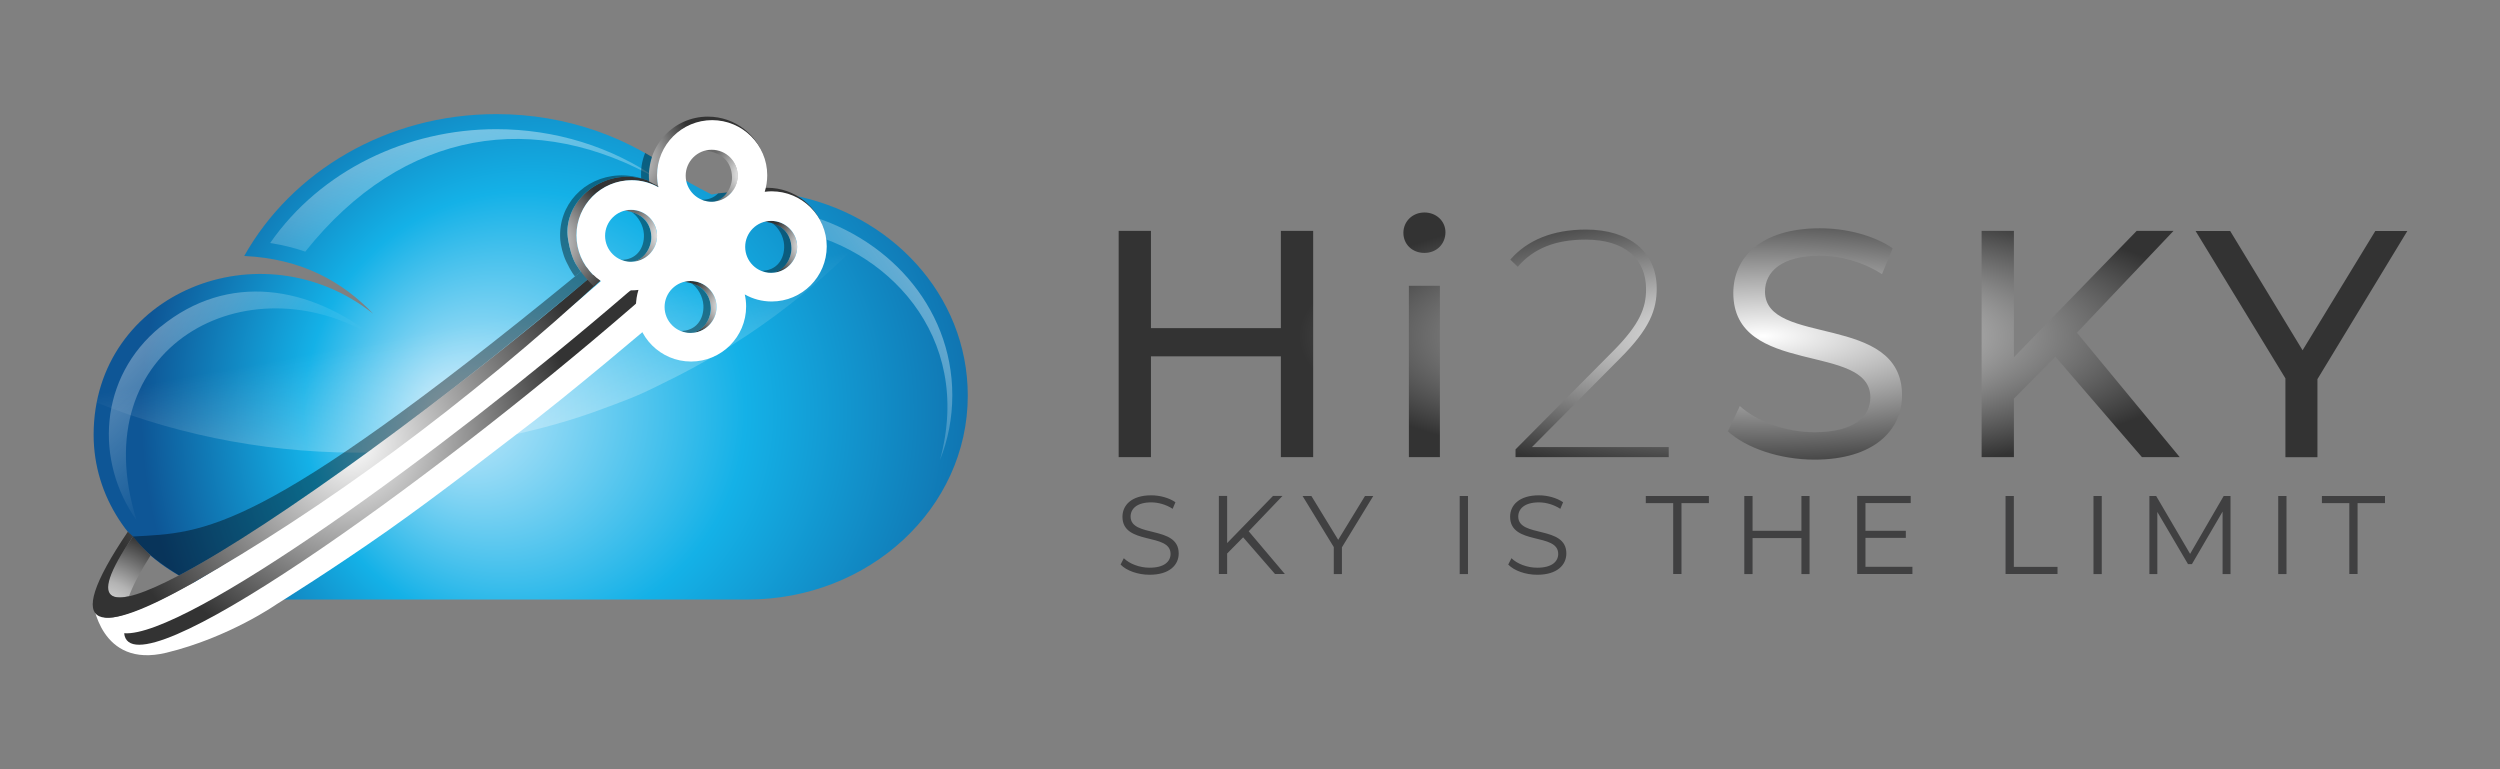 <?xml version="1.0" encoding="UTF-8"?><svg id="Layer_1" xmlns="http://www.w3.org/2000/svg" xmlns:xlink="http://www.w3.org/1999/xlink" viewBox="0 0 368.5 113.39"><rect x="0" y="0" width="368.5" height="113.39" fill="#808080" stroke="none"/><defs><radialGradient id="radial-gradient" cx="259.86" cy="49.53" fx="259.86" fy="49.53" r="68.39" gradientTransform="translate(0 34.67) scale(1 .3)" gradientUnits="userSpaceOnUse"><stop offset="0" stop-color="#fff"/><stop offset=".5" stop-color="#999"/><stop offset="1" stop-color="#333"/></radialGradient><radialGradient id="radial-gradient-2" cx="-28.68" cy="88.53" fx="-44.69" fy="88.53" r="45.9" gradientTransform="translate(133.43 -72.92) scale(1.51)" gradientUnits="userSpaceOnUse"><stop offset="0" stop-color="#c7eafb"/><stop offset=".47" stop-color="#14b1e7"/><stop offset="1" stop-color="#0e5696"/></radialGradient><linearGradient id="New_Gradient_Swatch_3" x1="166.6" y1="23.81" x2="119.14" y2="55.79" gradientUnits="userSpaceOnUse"><stop offset="0" stop-color="#fff"/><stop offset="1" stop-color="#fff" stop-opacity="0"/></linearGradient><linearGradient id="New_Gradient_Swatch_3-2" x1="62.09" y1="-13.69" x2="70.21" y2="43.16" xlink:href="#New_Gradient_Swatch_3"/><linearGradient id="New_Gradient_Swatch_3-3" x1="-3.91" y1="16.75" x2="37.46" y2="62.94" xlink:href="#New_Gradient_Swatch_3"/><linearGradient id="New_Gradient_Swatch_3-4" x1="82.62" y1="105.29" x2="71.6" y2="47.19" xlink:href="#New_Gradient_Swatch_3"/><radialGradient id="radial-gradient-3" cx="-78.81" cy="109.75" fx="-78.81" fy="109.75" r="9.72" gradientTransform="translate(133.43 -72.92) scale(1.51)" gradientUnits="userSpaceOnUse"><stop offset="0" stop-color="#fff"/><stop offset=".5" stop-color="#b3b3b3"/><stop offset="1" stop-color="#333"/></radialGradient><radialGradient id="radial-gradient-4" cx="-54.28" cy="91.22" fx="-54.28" fy="91.22" r="21.98" gradientTransform="translate(133.43 -72.92) scale(1.51)" gradientUnits="userSpaceOnUse"><stop offset="0" stop-color="#fff"/><stop offset=".5" stop-color="#999"/><stop offset="1" stop-color="#333"/></radialGradient><radialGradient id="radial-gradient-5" cx="-54.08" cy="91.47" fx="-54.08" fy="91.47" r="24.47" gradientTransform="translate(133.43 -72.92) scale(1.51)" xlink:href="#radial-gradient"/><radialGradient id="radial-gradient-6" cx="-9.76" cy="72.29" fx="-9.76" fy="72.29" r="3.6" gradientTransform="translate(133.43 -72.92) scale(1.51)" gradientUnits="userSpaceOnUse"><stop offset="0" stop-color="#fff"/><stop offset=".5" stop-color="#999"/><stop offset="1" stop-color="#333"/></radialGradient><radialGradient id="radial-gradient-7" cx="-21.81" cy="70.8" fx="-21.81" fy="70.8" r="7.14" gradientTransform="translate(133.43 -72.92) scale(1.51)" gradientUnits="userSpaceOnUse"><stop offset="0" stop-color="#fff"/><stop offset=".5" stop-color="#999"/><stop offset="1" stop-color="#333"/></radialGradient><radialGradient id="radial-gradient-8" cx="-17.64" cy="78.16" fx="-17.64" fy="78.16" r="3.6" gradientTransform="translate(133.43 -72.92) scale(1.51)" gradientUnits="userSpaceOnUse"><stop offset="0" stop-color="#fff"/><stop offset=".5" stop-color="#999"/><stop offset="1" stop-color="#333"/></radialGradient><radialGradient id="radial-gradient-9" cx="-23.45" cy="71.21" fx="-23.45" fy="71.21" r="3.6" gradientTransform="translate(133.43 -72.92) scale(1.51)" gradientUnits="userSpaceOnUse"><stop offset="0" stop-color="#fff"/><stop offset=".5" stop-color="#b2b2b2"/><stop offset="1" stop-color="#6a6a6a"/></radialGradient><radialGradient id="radial-gradient-10" cx="-35.6" cy="72.06" fx="-35.6" fy="72.06" r="7.38" gradientTransform="translate(133.43 -72.92) scale(1.51)" gradientUnits="userSpaceOnUse"><stop offset="0" stop-color="#fff"/><stop offset=".5" stop-color="#999"/><stop offset="1" stop-color="#333"/></radialGradient><radialGradient id="radial-gradient-11" cx="-15.57" cy="65.33" fx="-15.57" fy="65.33" xlink:href="#radial-gradient-9"/><radialGradient id="radial-gradient-12" cx="-27.63" cy="63.85" fx="-27.63" fy="63.85" r="7.14" gradientTransform="translate(133.43 -72.92) scale(1.51)" gradientUnits="userSpaceOnUse"><stop offset="0" stop-color="#fff"/><stop offset=".5" stop-color="#999"/><stop offset="1" stop-color="#333"/></radialGradient></defs><g><path d="M193.56,34.03v33.35h-4.76v-14.86h-19.15v14.86h-4.76V34.03h4.76v14.34h19.15v-14.34h4.76Zm13.3,.29c0-1.67,1.33-3,3.1-3s3.1,1.29,3.1,2.91c0,1.72-1.29,3.05-3.1,3.05s-3.1-1.29-3.1-2.95Zm.81,7.81h4.57v25.25h-4.57v-25.25Zm38.3,23.77v1.48h-22.58v-1.14l14.29-14.39c4.1-4.1,4.95-6.53,4.95-9.24,0-4.43-3.1-7.29-8.91-7.29-4.43,0-7.67,1.29-10,4l-1.1-1.05c2.48-2.86,6.24-4.43,11.15-4.43,6.38,0,10.43,3.29,10.43,8.67,0,3.14-1,5.91-5.38,10.29l-13.01,13.1h20.15Zm8.72-2.33l1.76-3.72c2.48,2.24,6.72,3.86,11,3.86,5.76,0,8.24-2.24,8.24-5.14,0-8.15-20.2-3-20.2-15.39,0-5.15,4-9.53,12.77-9.53,3.91,0,7.96,1.05,10.72,2.95l-1.57,3.81c-2.91-1.86-6.19-2.72-9.15-2.72-5.67,0-8.1,2.38-8.1,5.29,0,8.15,20.2,3.05,20.2,15.29,0,5.1-4.1,9.48-12.91,9.48-5.1,0-10.1-1.72-12.77-4.19Zm48.26-11l-6.1,6.19v8.62h-4.76V34.03h4.76v18.63l18.1-18.63h5.43l-14.24,15.01,15.15,18.34h-5.57l-12.77-14.82Zm38.64,3.29v11.53h-4.72v-11.62l-13.24-21.72h5.1l10.67,17.58,10.72-17.58h4.72l-13.24,21.82Z" style="fill:url(#radial-gradient);"/><path d="M165.17,83.22l.48-.94c.82,.81,2.29,1.4,3.8,1.4,2.15,0,3.09-.9,3.09-2.04,0-3.16-7.09-1.22-7.09-5.47,0-1.69,1.32-3.16,4.24-3.16,1.3,0,2.65,.38,3.57,1.02l-.41,.97c-.99-.64-2.14-.95-3.16-.95-2.1,0-3.04,.94-3.04,2.09,0,3.16,7.09,1.25,7.09,5.44,0,1.69-1.35,3.14-4.29,3.14-1.73,0-3.42-.61-4.27-1.5Zm18.06-4.01l-2.35,2.38v3.02h-1.22v-11.51h1.22v6.95l6.76-6.95h1.4l-4.98,5.21,5.33,6.3h-1.45l-4.7-5.41Zm14.57,1.43v3.98h-1.2v-3.98l-4.6-7.53h1.3l3.95,6.46,3.95-6.46h1.22l-4.6,7.53Zm17.36-7.53h1.22v11.51h-1.22v-11.51Zm7.15,10.11l.48-.94c.82,.81,2.29,1.4,3.8,1.4,2.15,0,3.09-.9,3.09-2.04,0-3.16-7.09-1.22-7.09-5.47,0-1.69,1.32-3.16,4.24-3.16,1.3,0,2.65,.38,3.57,1.02l-.41,.97c-.99-.64-2.14-.95-3.16-.95-2.1,0-3.04,.94-3.04,2.09,0,3.16,7.09,1.25,7.09,5.44,0,1.69-1.35,3.14-4.29,3.14-1.73,0-3.42-.61-4.27-1.5Zm24.32-9.06h-4.04v-1.05h9.3v1.05h-4.04v10.45h-1.22v-10.45Zm20.1-1.05v11.51h-1.2v-5.31h-7.2v5.31h-1.22v-11.51h1.22v5.13h7.2v-5.13h1.2Zm15.16,10.45v1.05h-8.14v-11.51h7.89v1.05h-6.67v4.09h5.95v1.04h-5.95v4.27h6.92Zm13.73-10.45h1.22v10.45h6.44v1.05h-7.66v-11.51Zm12.96,0h1.22v11.51h-1.22v-11.51Zm20.2,0v11.51h-1.17v-9.21l-4.52,7.74h-.58l-4.52-7.69v9.16h-1.17v-11.51h1l5,8.53,4.95-8.53h1Zm7.03,0h1.22v11.51h-1.22v-11.51Zm10.48,1.05h-4.04v-1.05h9.3v1.05h-4.04v10.45h-1.22v-10.45Z" style="fill:#404041;"/></g><g><g><path d="M115.05,28.51s1.06,.12,1.51,.22c14.61,2.67,26.09,14.64,26.09,29.59,0,16.6-14.53,30.05-32.46,30.05H39.59s-4.84,.57-12.39-3.1c-7.99-4.16-13.4-12.09-13.4-21.18,0-20.95,24.74-30.9,41.21-17.84-4.52-4.72-10.49-8.11-19.01-8.52,6.97-12.42,20.99-20.91,37.16-20.91,10.43,0,19.97,3.53,27.29,9.38,1.14,.81,4.44,2.47,4.44,2.47,0,0,3.83-.79,10.15-.15Z" style="fill:url(#radial-gradient-2); fill-rule:evenodd;"/><path d="M117.98,31.43c-.38,.89-.87,1.72-1.47,2.45,13.89,2.3,27.12,15.5,22.03,33.96,1.21-3.03,1.83-6.26,1.83-9.56,0-13.31-9.93-23.76-22.39-26.86Z" style="fill:url(#New_Gradient_Swatch_3); fill-rule:evenodd;"/><path d="M39.82,35.82c1.79,.28,3.52,.7,5.18,1.27,14.49-18.2,34-21.01,52.19-10.56-7.01-4.94-15.44-7.49-24.04-7.49-13.1,0-25.86,6.04-33.33,16.78Z" style="fill:url(#New_Gradient_Swatch_3-2); fill-rule:evenodd;"/><path d="M23.66,48.16c-9.15,7.46-9.71,19.83-3.53,28.52-8.03-25.72,16.43-38.5,35.14-26.94-9.58-7.59-21.6-9.72-31.6-1.57Z" style="fill:url(#New_Gradient_Swatch_3-3); fill-rule:evenodd;"/><path d="M107.6,35.49c-9.65,9.1-22.26,19.52-34.67,29.17,4.87-.97,9.83-2.23,14.43-3.86,4.76-1.74,6.64-2.41,10.27-4.26,11.76-5.65,22.28-13.46,31.07-22.91-3.63-2.43-9.07-4.63-13.63-5.11-1.48,1.41-2.29,2.18-7.46,6.97Zm7.46-6.97c-10.61,10.23-25.71,23.53-42.13,36.14,0,0-14.05,1.93-18.17,2.04-13.9,.26-27.59-2.2-40.51-7.36,3.4-17.64,25.59-25.15,40.77-13.11-4.52-4.72-10.49-8.11-19.01-8.52,6.97-12.42,20.99-20.91,37.16-20.91,10.43,0,19.97,3.53,27.29,9.38,.35,.36,4.45,2.49,4.45,2.49,4.73-.83,10.15-.15,10.15-.15Z" style="fill:url(#New_Gradient_Swatch_3-4); fill-rule:evenodd;"/></g><g><path d="M96,34.8c0,2.12-1.34,3.91-3.52,3.82-.09-.03-.47-.14-.97-.32,2.19,.05,3.52-1.62,3.4-3.81-.07-1.26-.85-2.62-1.83-3.25,.35,.11,.65,.2,.94,.37,1.12,.62,1.97,1.81,1.97,3.19Zm-11.13,4.11c-.38-.58-.79-1.97-.93-2.56-.22-.97-.37-1.9-.29-2.81s.33-1.73,.71-2.53,.92-1.54,1.56-2.2c.87-.91,2.03-1.68,3.25-2.14,.57-.21,1.14-.39,1.74-.49,1.45-.24,2.97-.12,4.05,.24-1.12-.4-2.55-.63-3.81-.56-5.01,.26-8.92,4.3-8.57,9.45,.05,.77,.37,2.14,.84,3.16,.79,1.69,1.33,2.27,1.33,2.27l.86-.69s.06,.09-.75-1.14Z" style="fill-rule:evenodd; opacity:.4;"/><path d="M104.77,45.28c0,2.12-1.34,3.91-3.52,3.82-.09-.03-.47-.14-.97-.32,2.19,.05,3.52-1.62,3.4-3.81-.07-1.26-.85-2.62-1.83-3.25,.35,.11,.65,.2,.94,.37,1.12,.62,1.97,1.81,1.97,3.19Z" style="fill-rule:evenodd; opacity:.4;"/><path d="M116.67,36.41c0,2.12-1.34,3.91-3.52,3.82-.09-.03-.47-.14-.97-.32,2.19,.05,3.52-1.62,3.4-3.81-.07-1.26-.85-2.62-1.83-3.25,.35,.11,.65,.2,.94,.37,1.12,.62,1.97,1.81,1.97,3.19Z" style="fill-rule:evenodd; opacity:.4;"/><path d="M96.86,47.12s-12.94,11.06-20.99,17.1c-2.29,1.72-10.6,8.26-18.56,13.88-8.46,5.96-16.53,10.96-16.53,10.96,0,0-7.01,4.91-16.25,7.15-9.82,2.39-10.85-7.58-10.85-7.58,0,0,.28,2.43,2.28,2.43,3.33,0,12.43-5.1,12.43-5.1,0,0,9.42-5.53,16.64-10.69,8.12-5.8,12.78-9.22,14.21-10.32,28.13-21.71,31.06-25.13,31.06-25.13l6.58,7.31Z" style="fill:#fff; fill-rule:evenodd;"/><path d="M86.59,41.23c-20.51,17.05-42.32,34.16-60.21,43.58-2.52-1.6-4.95-3.22-6.77-5.73,10.62-.58,18.47-.15,65.15-38.34,4.51-3.69,1.19-.27,1.83,.49Z" style="fill-rule:evenodd; opacity:.4;"/><path d="M19.01,87.89c.6-1.61,1.55-3.45,3.19-6.03-.92-.88-1.82-1.78-2.58-2.79-5.2,7.46-4.62,9.7-.61,8.81Z" style="fill:url(#radial-gradient-3); fill-rule:evenodd;"/><path d="M92.43,43.23c-27.49,23.66-65.17,50.79-74.13,50.11,.94,9.3,44.11-21.48,74.96-48.16,1.5-1.29,2.15-2,2.15-2l-1.2-1.42-1.78,1.47Z" style="fill:url(#radial-gradient-4); fill-rule:evenodd;"/><path d="M26.38,84.81c-9.83,5.18-14.04,4.8-6.77-5.73,.01-.02,0,0,0,0q-.45-.39-.77-.7s.02-.02,0,0c-10.4,15.36-4.05,15.31,9.53,7.58,18.99-10.81,40.04-26.01,61.23-45.62,0,0,2.26-3.59-2.7,.62-19.95,16.94-46.21,36.31-60.53,43.86Z" style="fill:url(#radial-gradient-5); fill-rule:evenodd;"/><path d="M112.71,32.68c2.43,.27,3.9,1.64,3.95,3.93,.03,1.42-1.04,3.43-2.97,3.61,2.43-.04,3.83-2.02,3.81-3.85-.03-2.51-2.36-4.3-4.79-3.69Z" style="fill:url(#radial-gradient-6); fill-rule:evenodd;"/><path d="M113.11,27.68c-5.15,0-9.15,4.44-8.67,9.55l1.35,.73c-.99-4.98,2.81-9.68,7.94-9.68,3.75,0,6.9,2.55,7.82,6-.94-3.79-4.37-6.6-8.45-6.6Z" style="fill:url(#radial-gradient-7); fill-rule:evenodd;"/><path d="M100.83,41.54c2.43,.27,3.9,1.64,3.95,3.93,.03,1.42-1.04,3.43-2.97,3.61,2.43-.04,3.83-2.02,3.81-3.85-.03-2.51-2.36-4.3-4.79-3.69Z" style="fill:url(#radial-gradient-8); fill-rule:evenodd;"/><path d="M92.06,31.05c2.43,.27,3.9,1.64,3.95,3.93,.03,1.42-1.04,3.43-2.97,3.61,2.43-.04,3.83-2.02,3.81-3.85-.03-2.51-2.36-4.3-4.79-3.69Z" style="fill:url(#radial-gradient-9); fill-rule:evenodd;"/><path d="M92.46,26.05c-5.15,0-9.7,4.52-8.67,9.55,.18,.9,.42,2.2,1.08,3.31,1.19,1.99,2.67,3.31,2.67,3.31l1.03-.94s-.04,.44-1.37-.99c-1.57-1.68-2.47-3.96-2.18-6.51,.22-1.9,1.21-3.92,2.75-5.22,1.81-1.53,3.82-1.98,5.43-1.98,3.75,0,6.79,2.61,7.71,6.07-.94-3.79-4.37-6.6-8.45-6.6Z" style="fill:url(#radial-gradient-10); fill-rule:evenodd;"/><path d="M103.95,22.2c2.43,.27,3.9,1.64,3.95,3.93,.03,1.42-1.04,3.43-2.97,3.61,2.43-.04,3.83-2.02,3.81-3.85-.03-2.51-2.36-4.3-4.79-3.69Z" style="fill:url(#radial-gradient-11); fill-rule:evenodd;"/><path d="M104.35,17.19c-5.15,0-9.15,4.44-8.67,9.55l1.35,.73c-.99-4.98,2.81-9.68,7.94-9.68,3.75,0,6.9,2.55,7.82,6-.94-3.79-4.37-6.6-8.45-6.6Z" style="fill:url(#radial-gradient-12); fill-rule:evenodd;"/><path d="M113.74,28.2c-.35,0-.68,.03-1.02,.07,.24-.77,.37-1.59,.37-2.44,0-4.48-3.64-8.12-8.12-8.12s-8.12,3.64-8.12,8.12c0,.61,.07,1.2,.2,1.77-1.17-.66-2.52-1.04-3.96-1.04-4.48,0-8.12,3.64-8.12,8.12s3.64,8.12,8.12,8.12c.35,0,.68-.03,1.02-.07-.24,.77-.37,1.59-.37,2.44,0,4.48,3.64,8.12,8.12,8.12s8.12-3.64,8.12-8.12c0-.61-.07-1.2-.2-1.77,1.17,.66,2.52,1.04,3.96,1.04,4.48,0,8.12-3.64,8.12-8.12s-3.64-8.12-8.12-8.12Zm-8.84-6.13c2.12,0,3.83,1.72,3.83,3.83s-1.72,3.83-3.83,3.83-3.83-1.72-3.83-3.83,1.72-3.83,3.83-3.83Zm-11.88,16.52c-2.12,0-3.83-1.72-3.83-3.83s1.72-3.83,3.83-3.83,3.83,1.72,3.83,3.83-1.72,3.83-3.83,3.83Zm8.77,10.49c-2.12,0-3.83-1.72-3.83-3.83s1.72-3.83,3.83-3.83,3.83,1.72,3.83,3.83-1.72,3.83-3.83,3.83Zm11.88-8.86c-2.12,0-3.83-1.72-3.83-3.83s1.72-3.83,3.83-3.83,3.83,1.72,3.83,3.83-1.72,3.83-3.83,3.83Z" style="fill:#fff; fill-rule:evenodd;"/><path d="M107.17,28.37c-.09,.12-.19,.25-.29,.37-.62,.7-1.47,1.05-2.14,1-.09-.03-.75-.05-1.33-.3,1.02,.03,1.86-.33,2.45-.94l1.31-.14Zm-12.08-5.83c-.47,1.19-.67,2.34-.58,3.75,0,0,.38,.1,.56,.15,.28,.07,.61,.22,.61,.22-.13-1.33,.11-2.46,.41-3.53l-1-.59Z" style="fill-rule:evenodd; opacity:.4;"/></g></g></svg>